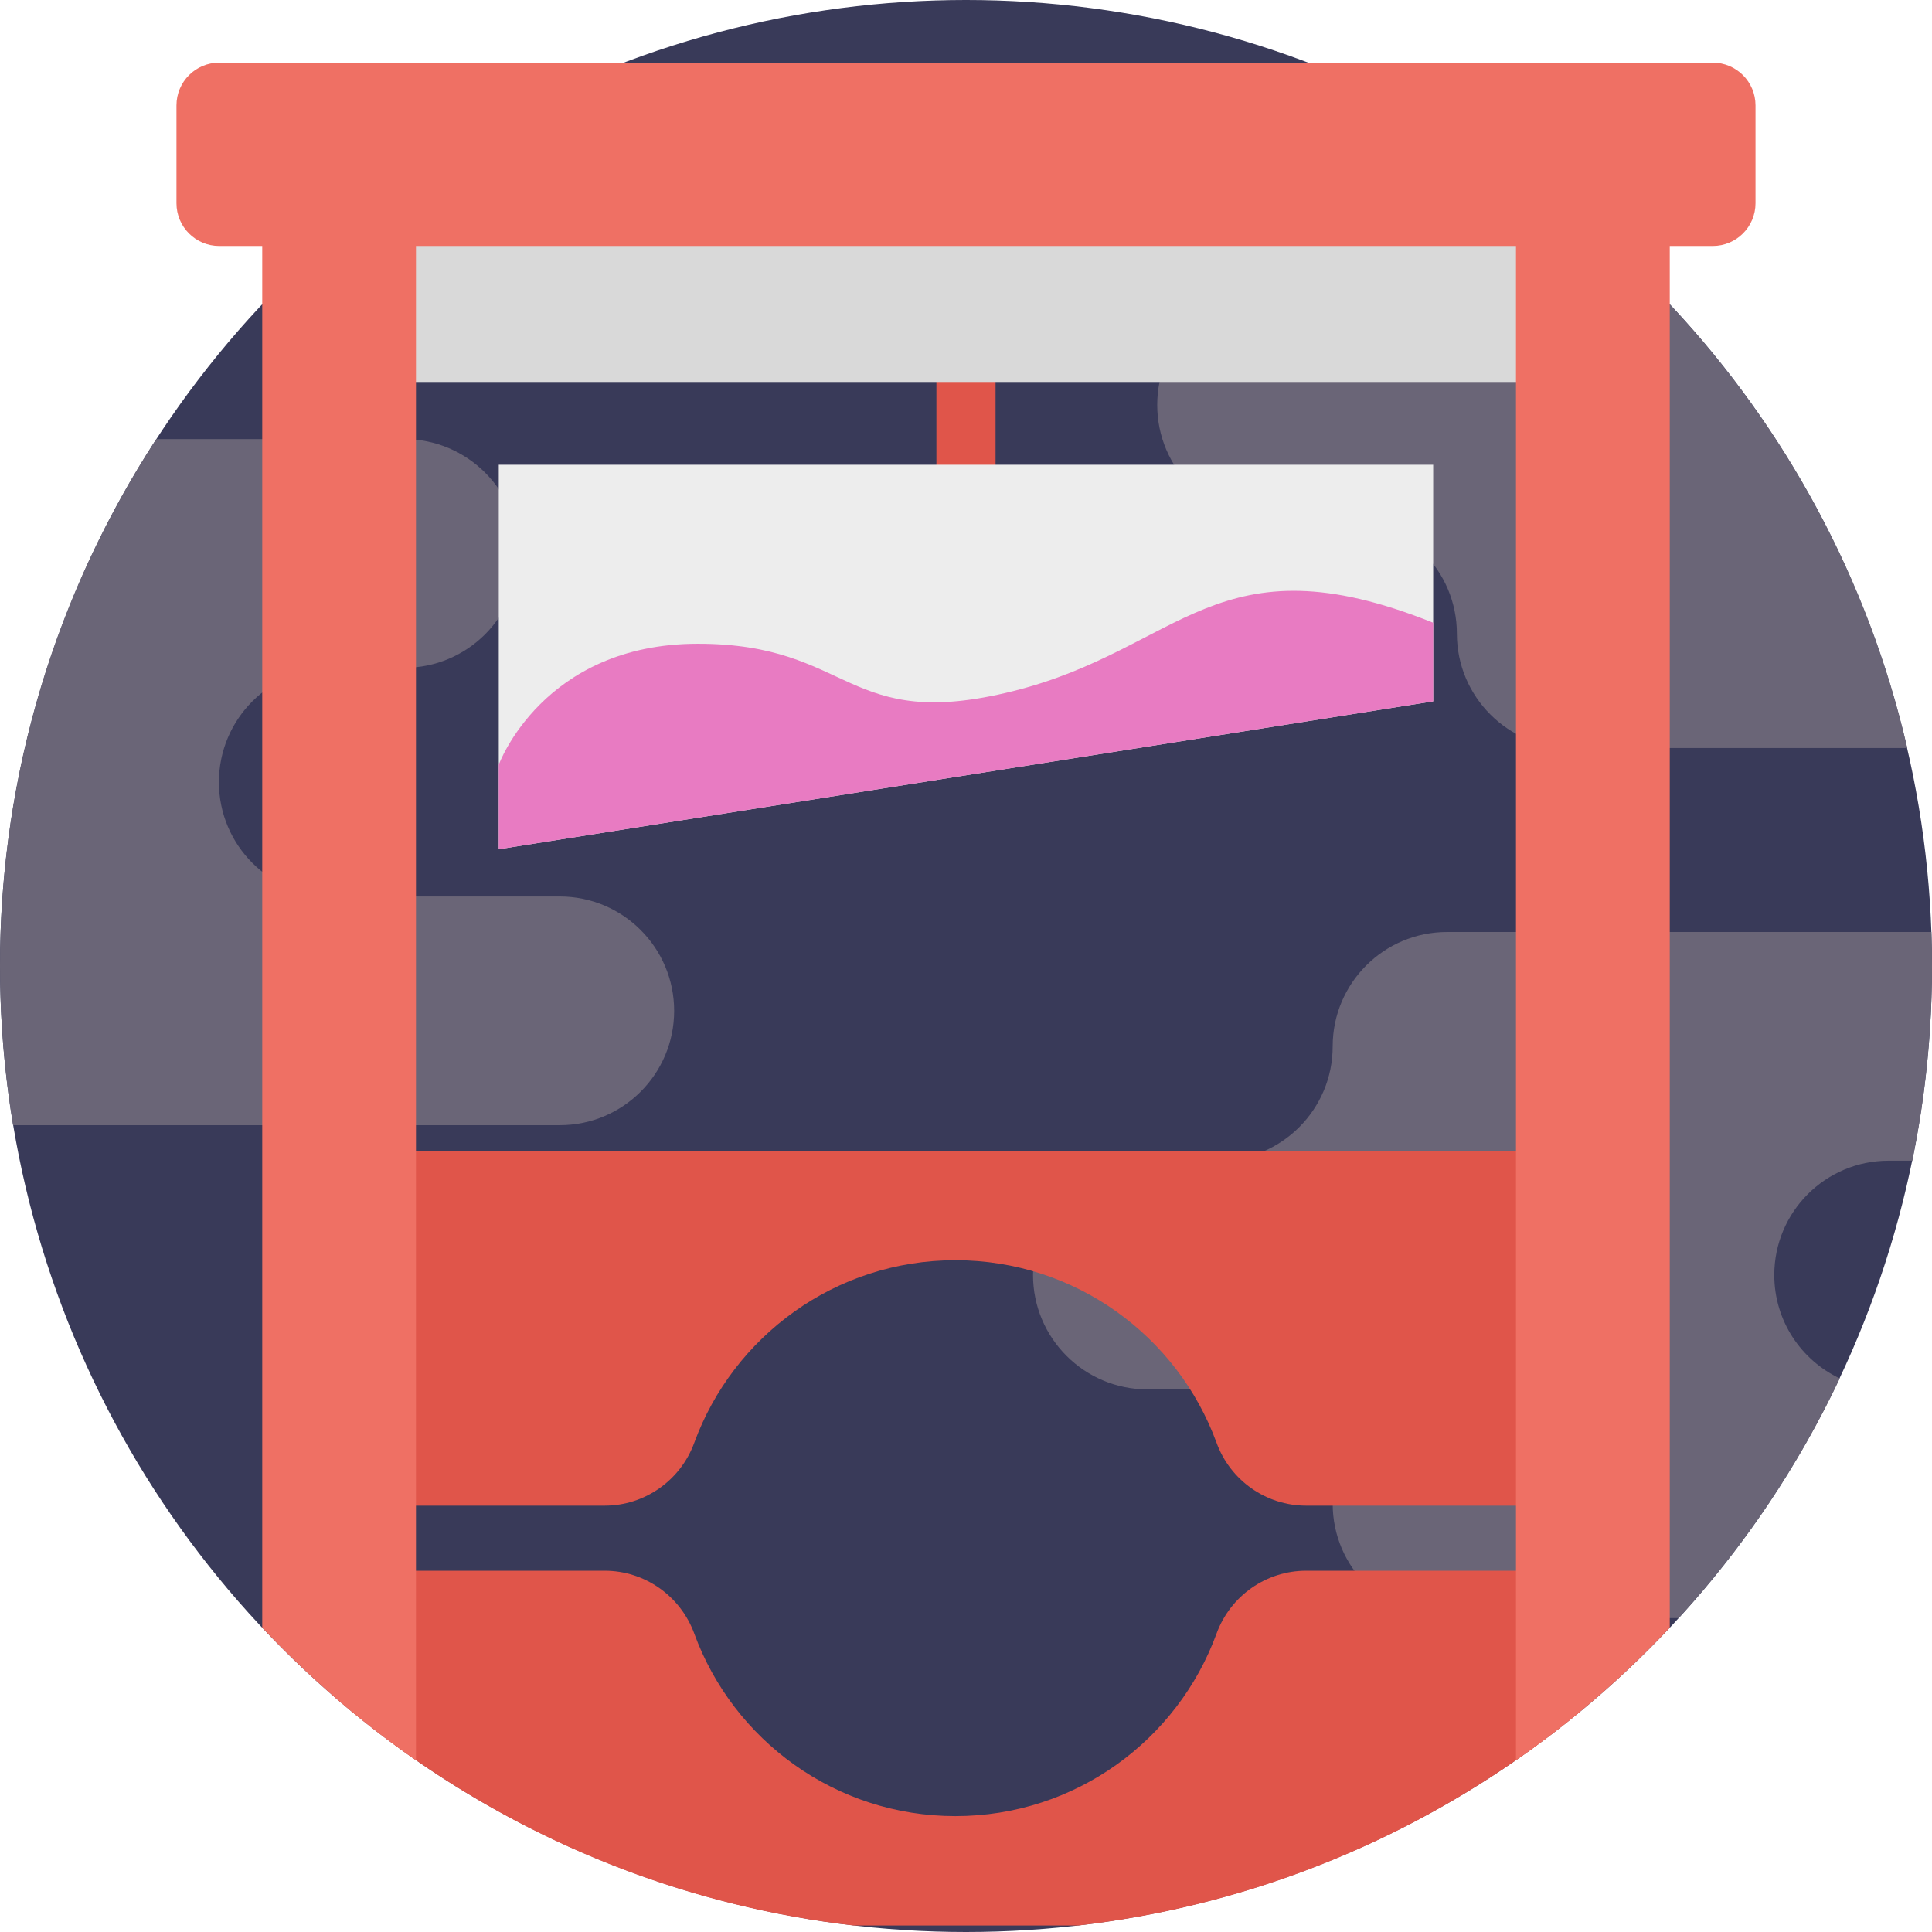 <?xml version="1.0" encoding="UTF-8"?>
<!-- Generator: Adobe Illustrator 19.0.0, SVG Export Plug-In . SVG Version: 6.00 Build 0)  -->
<svg xmlns="http://www.w3.org/2000/svg" xmlns:xlink="http://www.w3.org/1999/xlink" version="1.1" id="Layer_1" x="0px" y="0px" viewBox="0 0 490 490" style="enable-background:new 0 0 490 490;" xml:space="preserve">
<g>
	<circle style="fill:#393A59;" cx="245" cy="245" r="245"></circle>
	<rect x="237.495" y="84.882" style="fill:#E0554A;" width="14.999" height="49.498"></rect>
	<path style="fill:#6A6577;" d="M483.73,189.71H398.5c-16.02,0-29-12.99-29-29c0-8.01-3.25-15.26-8.5-20.51   c-5.24-5.24-12.5-8.49-20.5-8.49h-18c-16.02,0-29-12.99-29-29c0-8.01,3.24-15.26,8.49-20.51c5.25-5.24,12.5-8.49,20.51-8.49h97.66   c1.12,1.14,2.23,2.3,3.33,3.47C452.66,108.19,473.84,146.79,483.73,189.71z"></path>
	<rect x="93.504" y="48.884" style="fill:#D9D9D9;" width="302.985" height="47.998"></rect>
	<path style="fill:#6A6577;" d="M170.98,256.37c0,16.02-12.99,29-29,29H3.31C1.13,272.24,0,258.75,0,245   c0-49.3,14.56-95.2,39.63-133.63h62.89c8.01,0,15.26,3.25,20.51,8.5c5.25,5.24,8.49,12.5,8.49,20.5c0,16.02-12.98,29-29,29h-18   c-16.01,0-29,12.99-29,29c0,16.02,12.99,29,29,29h57.46c8,0,15.26,3.25,20.5,8.5C167.73,241.11,170.98,248.37,170.98,256.37z"></path>
	<path style="fill:#6A6577;" d="M490,245c0,16.91-1.72,33.43-4.99,49.38H479c-16.01,0-29,12.98-29,29   c0,11.58,6.79,21.57,16.61,26.22c-10.55,22.32-24.37,42.79-40.86,60.78H367c-8,0-15.26-3.25-20.5-8.5   c-5.25-5.25-8.5-12.49-8.5-20.5c0-16.02-12.98-29-29-29h-18c-8,0-15.26-3.25-20.5-8.5c-5.25-5.25-8.5-12.49-8.5-20.5   c0-16.02,12.99-29,29-29h18c8.01,0,15.26-3.25,20.51-8.5s8.49-12.49,8.49-20.5c0-16.02,12.99-29,29-29h122.85   C489.95,239.24,490,242.11,490,245z"></path>
	<g>
		<path style="fill:#E0554A;" d="M400.56,291.87v90h-69.27c-10.187,0-19.25-6.392-22.747-15.96    c-9.872-27.012-35.799-46.29-66.233-46.29c-30.426,0-56.351,19.279-66.223,46.29c-3.497,9.568-12.56,15.96-22.747,15.96H84.07v-90    H400.56z"></path>
		<path style="fill:#E0554A;" d="M400.56,398.37v35.91c-5.18,4.27-10.54,8.32-16.07,12.15c-32.23,22.37-70.08,37.2-111.02,41.93    h-56.94c-40.94-4.73-78.79-19.56-111.03-41.93c-7.46-5.17-14.61-10.75-21.43-16.7v-31.36h69.27c10.19,0,19.25,6.39,22.75,15.96    c9.87,27,35.79,46.28,66.22,46.28c30.43,0,56.36-19.28,66.23-46.28c3.5-9.57,12.56-15.96,22.75-15.96H400.56z"></path>
	</g>
	<g>
		<path style="fill:#EF7064;" d="M105.5,42.88v403.55c-14.16-9.82-27.23-21.1-38.99-33.61V42.88H105.5z"></path>
		<path style="fill:#EF7064;" d="M423.49,42.88v369.94c-11.76,12.52-24.84,23.79-39,33.61V42.88H423.49z"></path>
	</g>
	<polygon style="fill:#EDEDED;" points="363.49,117.88 363.49,177.88 126.5,215.38 126.5,117.88  "></polygon>
	<path style="fill:#E87BC2;" d="M363.49,157.94v19.94l-236.99,37.5v-21.44c0,0,11.17-30.67,50.5-30.67s37.33,22.67,80,12   S308.65,135.94,363.49,157.94z"></path>
	<path style="fill:#EF7064;" d="M434.395,62.383H55.599c-5.988,0-10.842-4.854-10.842-10.842V26.727   c0-5.988,4.854-10.842,10.842-10.842h378.796c5.988,0,10.842,4.854,10.842,10.842v24.814   C445.237,57.529,440.383,62.383,434.395,62.383z"></path>
</g>
<g>
</g>
<g>
</g>
<g>
</g>
<g>
</g>
<g>
</g>
<g>
</g>
<g>
</g>
<g>
</g>
<g>
</g>
<g>
</g>
<g>
</g>
<g>
</g>
<g>
</g>
<g>
</g>
<g>
</g>
</svg>
